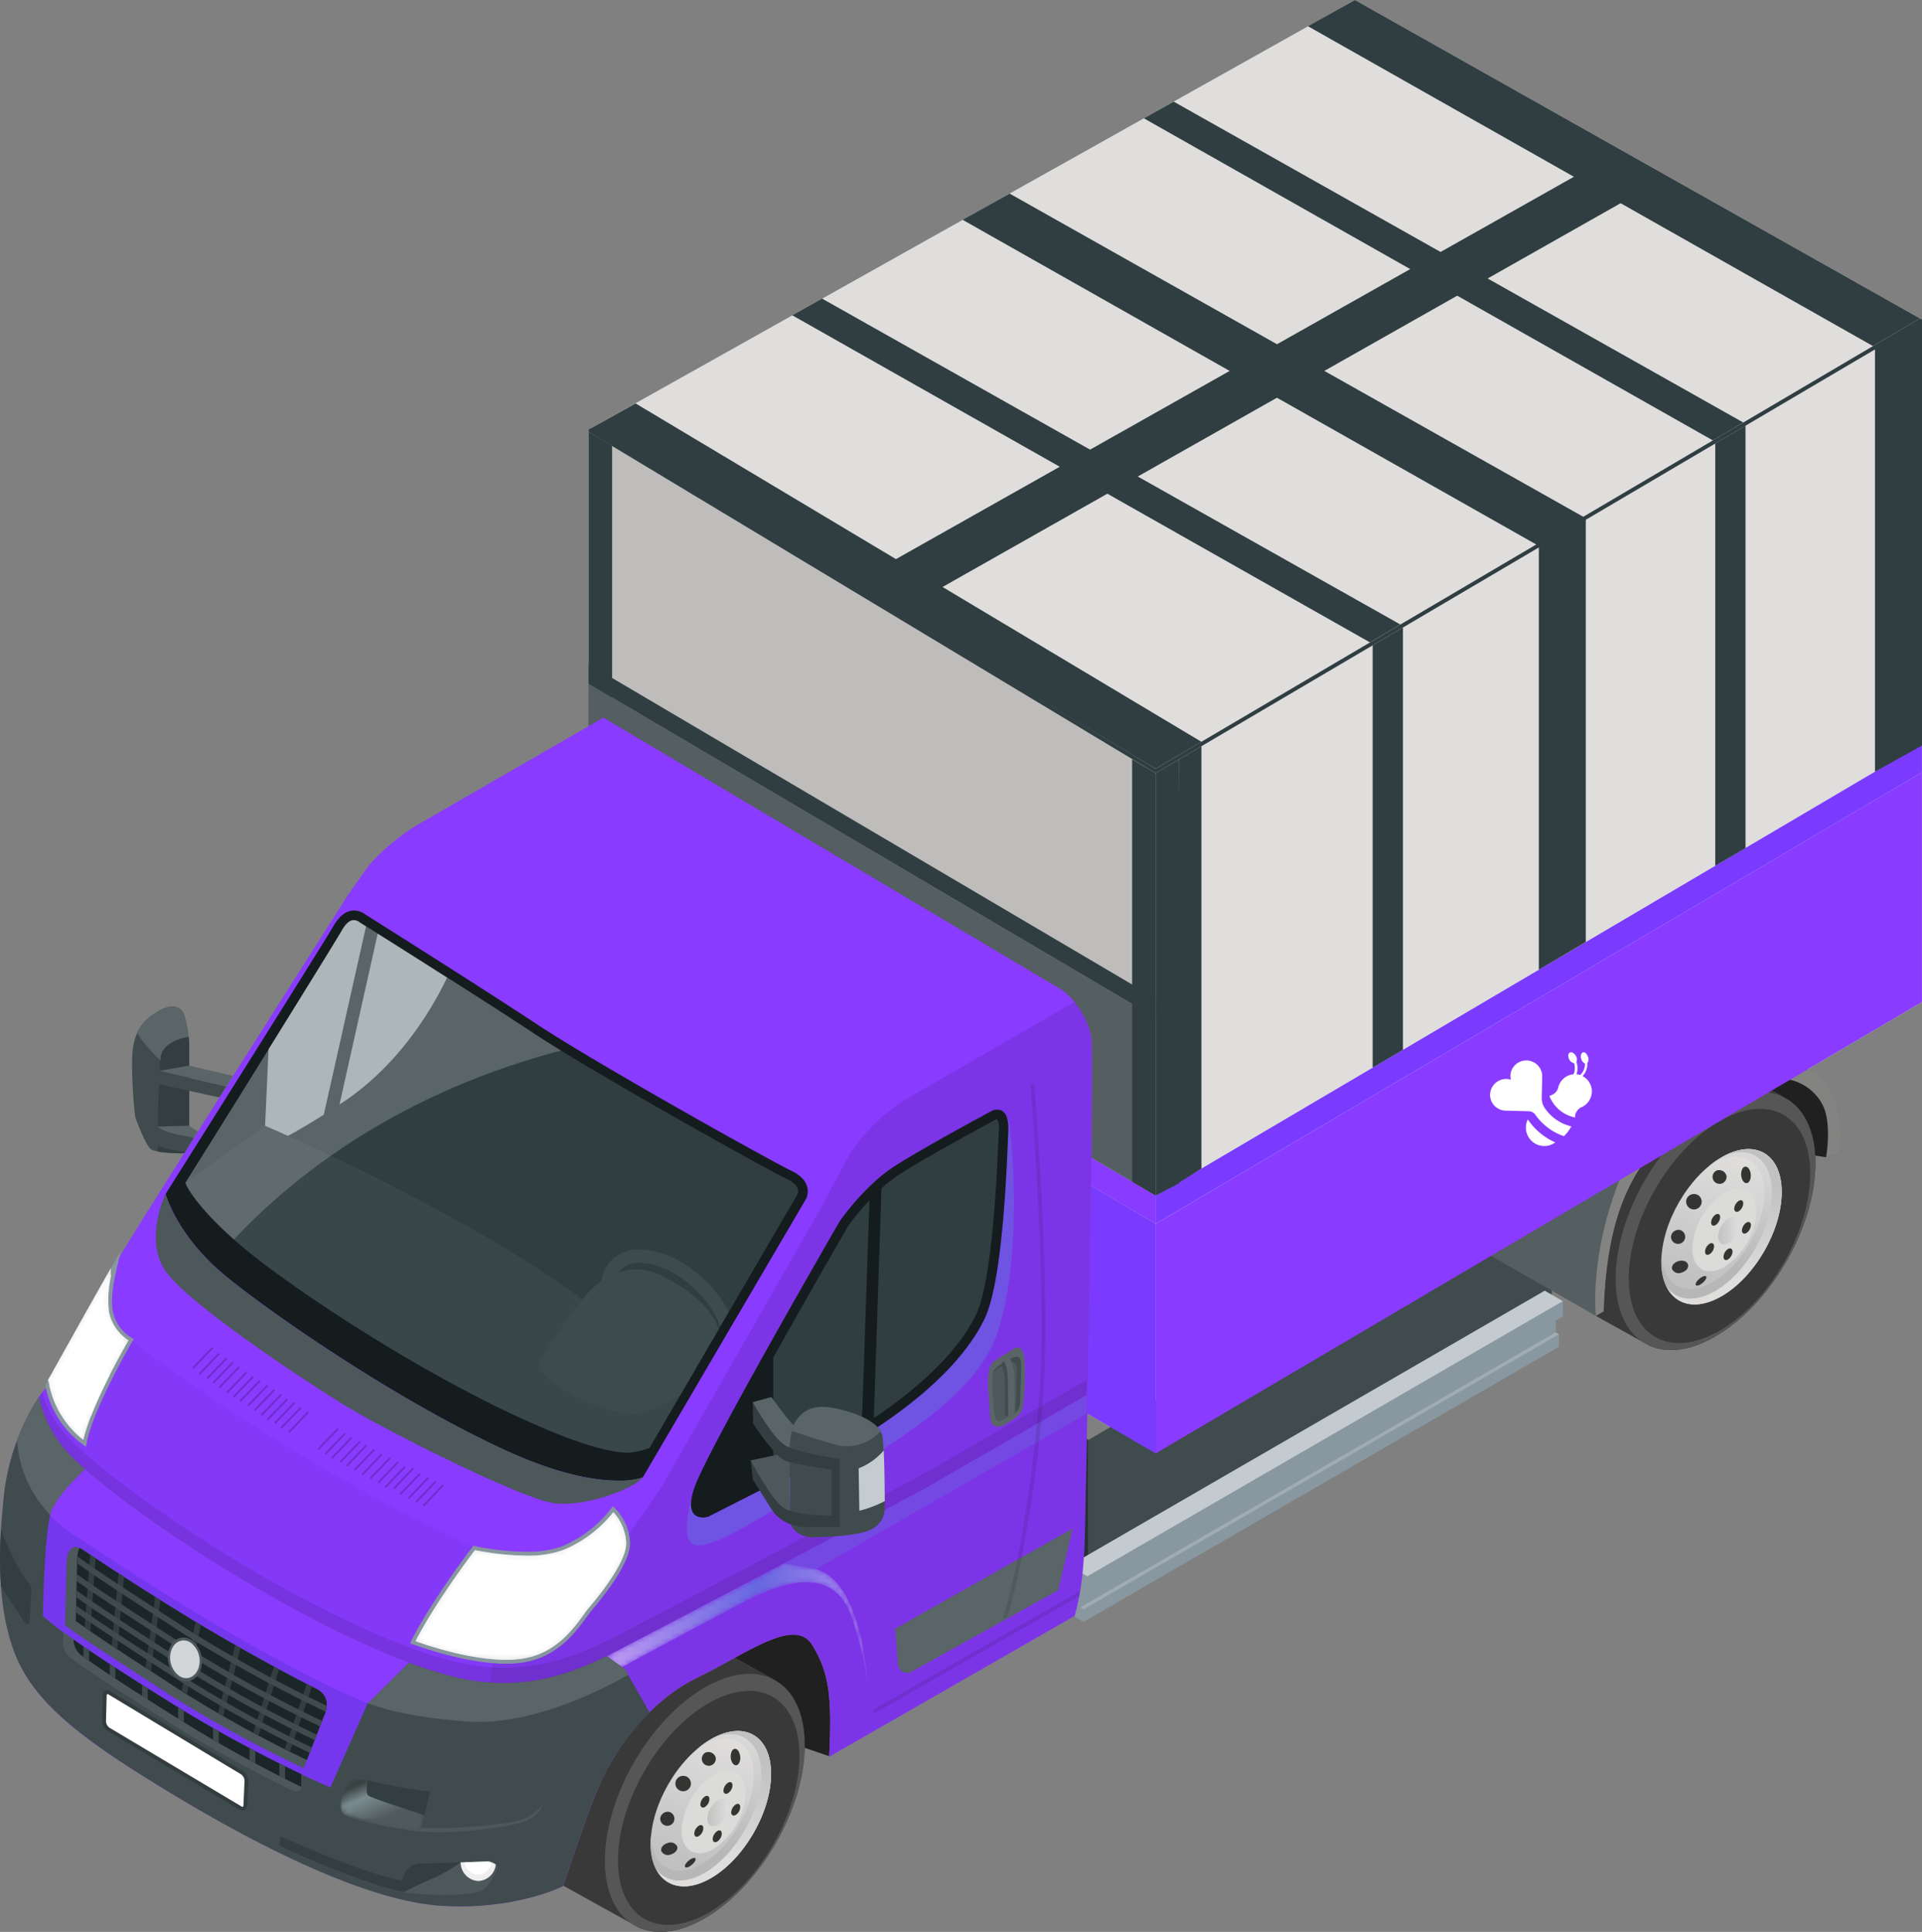 <svg viewBox="0 0 374.09 376.02" xmlns="http://www.w3.org/2000/svg" xmlns:xlink="http://www.w3.org/1999/xlink"><rect x="0" y="0" width="374.09" height="376.02" fill="#808080" stroke="none"/><linearGradient id="a" gradientUnits="userSpaceOnUse" x1="182" x2="238.33" y1="377.6" y2="377.6"><stop offset="0"/><stop offset=".52" stop-color="#fff"/><stop offset="1"/></linearGradient><linearGradient id="b" x1="232.92" x2="232.96" xlink:href="#a" y1="390.19" y2="390.19"/><linearGradient id="c" gradientUnits="userSpaceOnUse" x1="135.74" x2="138.85" y1="407.51" y2="414.77"><stop offset="0" stop-color="#fff"/><stop offset=".36" stop-color="#fff"/><stop offset="1"/></linearGradient><linearGradient id="d" gradientUnits="userSpaceOnUse" x1="81.75" x2="80.38" y1="317.05" y2="335.42"><stop offset="0" stop-color="#fff"/><stop offset="1"/></linearGradient><linearGradient id="e" x1="161.06" x2="171.6" xlink:href="#d" y1="361.04" y2="383.61"/><linearGradient id="f" gradientUnits="userSpaceOnUse" x1="396.11" x2="402.64" y1="310.43" y2="286.53"><stop offset="0" stop-color="#c2c1c1"/><stop offset="1" stop-color="#dfdedd"/></linearGradient><linearGradient id="g" gradientUnits="userSpaceOnUse" x1="397.08" x2="404.48" y1="307" y2="282.15"><stop offset="0" stop-color="#b8b7b7"/><stop offset="1" stop-color="#dfdedd"/></linearGradient><linearGradient id="h" x1="403.12" x2="398.11" xlink:href="#f" y1="289.6" y2="309.13"/><linearGradient id="i" x1="398.33" x2="402.49" xlink:href="#f" y1="300.6" y2="300.6"/><linearGradient id="j" x1="199.38" x2="205.91" xlink:href="#f" y1="423.69" y2="399.79"/><linearGradient id="k" x1="200.35" x2="207.75" xlink:href="#g" y1="420.26" y2="395.41"/><linearGradient id="l" x1="206.38" x2="201.38" xlink:href="#f" y1="402.87" y2="422.39"/><linearGradient id="m" x1="201.6" x2="205.76" xlink:href="#f" y1="413.86" y2="413.86"/><filter id="n" color-interpolation-filters="sRGB" filterUnits="userSpaceOnUse" height="24.53" width="50.92" x="182" y="365.34"><feFlood flood-color="#fff" result="bg"/><feBlend in="SourceGraphic" in2="bg"/></filter><mask id="o" height="24.53" maskUnits="userSpaceOnUse" width="50.92" x="118.08" y="304.25"><g filter="url(#n)"><path d="m222.75 366.52-6.15-1.18-34.6 18.11 2.2 2.54s17-9.2 24.85-13.27 17.15-6.71 20.59 3a69 69 0 0 1 3.28 14.14c-.21-3.56-1.7-21.08-10.17-23.34z" fill="url(#a)" transform="translate(-63.92 -61.09)"/></g></mask><linearGradient id="p" gradientUnits="userSpaceOnUse" x1="182" x2="238.33" y1="377.6" y2="377.6"><stop offset="0" stop-color="#fff"/><stop offset=".52" stop-color="#5099da"/><stop offset="1" stop-color="#fff"/></linearGradient><filter id="q" color-interpolation-filters="sRGB" filterUnits="userSpaceOnUse" height=".64" width=".03" x="232.92" y="389.87"><feFlood flood-color="#fff" result="bg"/><feBlend in="SourceGraphic" in2="bg"/></filter><mask id="r" height=".64" maskUnits="userSpaceOnUse" width=".03" x="169" y="328.78"><g filter="url(#q)"><path d="m233 390.17v-.3.64z" fill="url(#b)" transform="translate(-63.92 -61.09)"/></g></mask><linearGradient id="s" gradientUnits="userSpaceOnUse" x1="232.92" x2="232.96" y1="390.19" y2="390.19"><stop offset="0" stop-color="#fff"/><stop offset=".52" stop-color="#fff"/><stop offset="1" stop-color="#fff"/></linearGradient><filter id="t" color-interpolation-filters="sRGB" filterUnits="userSpaceOnUse" height="10.16" width="16.41" x="130.21" y="407.37"><feFlood flood-color="#fff" result="bg"/><feBlend in="SourceGraphic" in2="bg"/></filter><mask id="u" height="10.16" maskUnits="userSpaceOnUse" width="16.41" x="66.28" y="346.28"><g filter="url(#t)"><path d="m135.6 407.6c-3.47-.72-3.95.34-4.58 1.88s-1.44 3.81 0 4.82 10.48 2.82 14.55 3.23l1.09-3.19z" fill="url(#c)" transform="translate(-63.92 -61.09)"/></g></mask><linearGradient id="v" gradientUnits="userSpaceOnUse" x1="135.74" x2="138.85" y1="407.51" y2="414.77"><stop offset="0" stop-color="#394142"/><stop offset=".36" stop-color="#7a8b8f"/><stop offset="1" stop-color="#515b5e"/></linearGradient><filter id="w" color-interpolation-filters="sRGB" filterUnits="userSpaceOnUse" height="33.47" width="15.69" x="73.25" y="307.93"><feFlood flood-color="#fff" result="bg"/><feBlend in="SourceGraphic" in2="bg"/></filter><mask id="x" height="33.47" maskUnits="userSpaceOnUse" width="15.69" x="9.33" y="246.84"><g filter="url(#w)"><path d="m85.12 316.29a20.31 20.31 0 0 1 .46-7c-.12.22-.11-.54-.07-1.39-3.9 6.84-10.17 18.09-12.26 21.83a2.49 2.49 0 0 1 .28 1.05 18.3 18.3 0 0 0 6.62 10.58c1.41-6.49 7.59-17.33 8.79-19.39a8.57 8.57 0 0 1 -3.82-5.68z" fill="url(#d)" transform="translate(-63.92 -61.09)"/></g></mask><linearGradient id="y" gradientUnits="userSpaceOnUse" x1="81.75" x2="80.38" y1="317.05" y2="335.42"><stop offset="0" stop-color="#fff"/><stop offset="1" stop-color="#fff"/></linearGradient><filter id="z" color-interpolation-filters="sRGB" filterUnits="userSpaceOnUse" height="28.75" width="41.03" x="144.79" y="355.4"><feFlood flood-color="#fff" result="bg"/><feBlend in="SourceGraphic" in2="bg"/></filter><mask id="A" height="28.75" maskUnits="userSpaceOnUse" width="41.03" x="80.86" y="294.31"><g filter="url(#z)"><path d="m183.3 355.4a24.37 24.37 0 0 1 -9.62 7.32 20 20 0 0 1 -7.39 1.15 52.89 52.89 0 0 1 -9.93-1.08c-1.07 1.4-7.78 10.35-11.57 17.73 1.91.69 10.42 3.63 17.61 3.63a20.61 20.61 0 0 0 3.36-.25c6.35-1 9.85-5.89 11.73-8.49.36-.5.66-.92.92-1.22 4.79-5.66 7.42-10.18 7.4-12.71a9.53 9.53 0 0 0 -2.51-6.08z" fill="url(#e)" transform="translate(-63.92 -61.09)"/></g></mask><linearGradient id="B" x1="161.06" x2="171.6" xlink:href="#y" y1="361.04" y2="383.61"/><path d="m374.09 62.18v132.85l-149.16 87.87-110.37-64.32v-134.97l149.16-83.61z" fill="#dfdedd"/><path d="m224.93 150.06-110.37-66.45v134.97l110.37 64.32z" opacity=".15"/><path d="m224.93 150.49-110.37-66.44v-.44l.38-.21 109.99 66.22 148.77-87.65.39.21v.44z" fill="#303e42"/><path d="m119.14 86.75-4.58-2.7v82.2l4.58 2.7z" fill="#303e42"/><path d="m302.04 227.71-90.2 52.55v25.44l90.2-52.54z" fill="#404b4d"/><path d="m153.78 244.78 58.06 35.48v25.44l-58.06-35.46z" fill="#273234"/><path d="m419 271.49c-2.65-3.14-16.21-7.46-16.21-7.46l-21.89 5.34-29.12 34.81 22.71 13 1.51-.87c.8-25.81 10-33.76 22.45-41.63a26.13 26.13 0 0 1 7-3.2l6.1 3.4c3.13 1.79 5.2 5.4 5.64 10.5l2.28.76 2.33-.25c.94-5.28-.13-11.26-2.8-14.4z" fill="#555e61" transform="translate(-63.92 -61.09)"/><path d="m411.55 274.89-6.1-3.4a26.13 26.13 0 0 0 -7 3.2c-12.45 7.87-21.62 15.82-22.45 41.63l-.07.05-1.44.82 10.57 5.86c3.41 1.46 7.87 1 12.74-1.86 10.75-6.2 19.46-21.28 19.46-33.69.03-6.22-2.17-10.58-5.71-12.61z" fill="#3a3939" transform="translate(-63.92 -61.09)"/><path d="m417.29 287.5c0 12.41-8.71 27.49-19.46 33.69s-19.45 1.18-19.45-11.23 8.71-27.48 19.45-33.69 19.46-1.17 19.46 11.23z" fill="#575656" transform="translate(-63.92 -61.09)"/><path d="m416.25 289.51c0 11.27-7.91 25-17.66 30.59s-17.66 1.06-17.66-10.2 7.91-24.95 17.66-30.58 17.66-1.07 17.66 10.19z" fill="#3a3939" transform="translate(-63.92 -61.09)"/><path d="m410.71 293.1c0 7.47-5.24 16.55-11.71 20.28s-11.71.71-11.71-6.76 5.24-16.55 11.71-20.28 11.71-.71 11.71 6.76z" fill="url(#f)" transform="translate(-63.92 -61.09)"/><path d="m399 286.34a17.66 17.66 0 0 0 -2.53 1.79c.28-.2.57-.38.87-.56 5.5-3.17 10-.59 10 5.76s-4.46 14.07-10 17.25-9.9.63-10-5.62c-.05.56-.09 1.11-.09 1.66 0 7.47 5.24 10.5 11.71 6.76s11.71-12.81 11.71-20.28-5.2-10.49-11.67-6.76z" fill="url(#g)" transform="translate(-63.92 -61.09)"/><path d="m399.81 285.92c5.15-1.88 9 1.06 9 7.31 0 7-5 15.6-11 19.12-4 2.31-7.49 1.87-9.43-.68 1.86 3.55 5.91 4.43 10.62 1.71 6.47-3.73 11.71-12.81 11.71-20.28 0-7.1-4.81-10.21-10.9-7.18z" fill="url(#h)" transform="translate(-63.92 -61.09)"/><path d="m405.78 296.87a13.79 13.79 0 0 1 -6.24 10.81c-3.44 2-6.23.37-6.23-3.61a13.8 13.8 0 0 1 6.23-10.8c3.46-1.99 6.24-.37 6.24 3.6z" fill="#dbdbda" transform="translate(-63.92 -61.09)"/><path d="m402.49 299.39a4.58 4.58 0 0 1 -2.08 3.61c-1.15.67-2.08.13-2.08-1.2a4.61 4.61 0 0 1 2.08-3.61c1.15-.66 2.08-.12 2.08 1.2z" fill="url(#i)" transform="translate(-63.92 -61.09)"/><path d="m398.72 298a2 2 0 0 1 -.88 1.53c-.48.28-.88.05-.88-.51a2 2 0 0 1 .88-1.53c.49-.28.88-.05.88.51zm4.5-2.68a2 2 0 0 1 -.88 1.53c-.48.28-.88 0-.88-.51a2 2 0 0 1 .88-1.52c.49-.29.88-.06.88.5zm1.5 4.23a2 2 0 0 1 -.88 1.53c-.48.28-.88.05-.88-.51a2 2 0 0 1 .88-1.52c.49-.28.88-.05.88.5zm-3.59 5.15a1.93 1.93 0 0 1 -.88 1.52c-.48.28-.87.06-.87-.51a1.94 1.94 0 0 1 .87-1.52c.49-.28.88-.05.88.51zm-3.59-1.02a1.93 1.93 0 0 1 -.88 1.52c-.48.28-.88.06-.88-.5a2 2 0 0 1 .88-1.53c.49-.28.88-.05.88.51zm2.39-13.85a1.36 1.36 0 1 1 -1.88-.92 1.5 1.5 0 0 1 1.88.92zm4.75-.14c.07.89-.29 1.64-.8 1.68s-1-.64-1.06-1.53.29-1.64.8-1.68.99.65 1.06 1.53zm-10.18 4.06a1.51 1.51 0 1 1 -2.16.42 1.57 1.57 0 0 1 2.16-.42zm-3.62 6.73a1.38 1.38 0 1 1 -1.72 1.22 1.49 1.49 0 0 1 1.72-1.22zm-.29 6.08c.86-.26 1.7 0 1.87.66s-.37 1.3-1.23 1.55a1.43 1.43 0 0 1 -1.86-.66c-.18-.61.37-1.31 1.22-1.55zm4.08 3.44c.54-.47 1.14-.67 1.32-.46s-.12.76-.66 1.23-1.14.67-1.32.46.11-.78.66-1.23z" fill="#343433" transform="translate(-63.92 -61.09)"/><path d="m398.48 274.69a26.13 26.13 0 0 1 7-3.2l6.1 3.4c3.13 1.79 5.2 5.4 5.64 10.5l2.28.76 2.33-.25c.94-5.29-.13-11.27-2.77-14.41-1.86-2.21-9.1-5-13.25-6.45-7.34 1.63-18.11 6.17-25.4 22.63-7.44 16.8-5.86 29.52-5.86 29.52l1.51-.87c.77-25.81 9.94-33.76 22.42-41.63z" fill="#838382" transform="translate(-63.92 -61.09)"/><path d="m419.17 277.38c-1.06-3.56-5.65-8.1-13.72-5.89l6.1 3.4c3.25 1.86 5.36 5.69 5.68 11.12l2.13.32v-.07c.37-2.36.64-6.05-.19-8.88z" fill="#212020" transform="translate(-63.92 -61.09)"/><path d="m304.18 256.25v-3l-3.52-2.03-92.55 53.54v9.24l2.77 1.68 92.55-53.55v-2.43l-.62-.39v-2.27z" fill="#8897a0"/><path d="m211.64 309.79-1.38-.66v3.73l92.55-53.55v-2.27z" fill="#8897a0" opacity=".2"/><path d="m300.66 251.22-92.55 53.54 3.53 2.04 92.54-53.55z" fill="#fff" opacity=".5"/><path d="m303.43 259.7-92.55 53.55-.62-.39 92.55-53.55z" fill="#fff" opacity=".2"/><path d="m374.08 150.32v44.71l-149.15 87.86v-44.69z" fill="#893bff"/><path d="m374.08 144.81v5.51l-149.15 87.87v-5.49z" fill="#7a3bff"/><path d="m114.56 167.63v5.5l110.37 65.06v-5.49z" fill="#893bff"/><path d="m114.56 173.13v45.45l110.37 64.31v-44.69z" fill="#7a3bff"/><path d="m224.93 150.49 4.58-2.7v82.5l-4.58 2.41zm83.72-49.63v82.49l-9.14 5.4v-82.49zm-35.59 21.28v82.2l-5.89 3.47v-82.2zm66.68-39.29v82.22l-5.89 3.45v-82.2zm34.35-20.67v82.93l-9.15 5.09v-82.62z" fill="#303e42"/><path d="m369.51 64.88 4.58-2.7v82.63l-4.58 2.71z" fill="#303e42"/><path d="m114.56 133.04v34.6l110.37 65.06v-34.59z" fill="#555e61"/><path d="m114.56 129.26v3.8l110.37 65.05v-3.79z" fill="#303e42"/><path d="m214.82 388.16-7.92-4.42c-2.31 1.26-4.72 2.6-7.13 3.78-9.41 4.57-15.23 13.17-18.1 18.63-2.19 4.18-6.31 16.38-8.13 21.93l.19.13 14.63 8.1c3.41 1.46 7.87 1 12.74-1.86 10.74-6.2 19.45-21.28 19.45-33.69 0-6.22-2.19-10.58-5.73-12.6z" fill="#3a3939" transform="translate(-63.92 -61.09)"/><path d="m220.55 400.76c0 12.41-8.71 27.49-19.45 33.69s-19.45 1.18-19.45-11.22 8.71-27.49 19.45-33.7 19.45-1.17 19.45 11.23z" fill="#575656" transform="translate(-63.92 -61.09)"/><path d="m219.52 402.78c0 11.26-7.9 25-17.66 30.58s-17.66 1.07-17.66-10.19 7.91-25 17.66-30.59 17.66-1.06 17.66 10.2z" fill="#3a3939" transform="translate(-63.92 -61.09)"/><path d="m214 406.36c0 7.47-5.24 16.55-11.71 20.29s-11.71.7-11.71-6.77 5.24-16.54 11.71-20.27 11.71-.71 11.71 6.75z" fill="url(#j)" transform="translate(-63.92 -61.09)"/><path d="m202.27 399.61a18.41 18.41 0 0 0 -2.53 1.78c.28-.19.57-.38.87-.55 5.5-3.18 10-.6 10 5.75s-4.46 14.08-10 17.25-9.9.64-10-5.62c-.05.56-.09 1.12-.09 1.66 0 7.47 5.24 10.5 11.71 6.77s11.77-12.82 11.77-20.29-5.26-10.49-11.73-6.75z" fill="url(#k)" transform="translate(-63.92 -61.09)"/><path d="m203.09 399.18c5.14-1.87 9 1.07 9 7.32 0 7-5 15.6-11 19.12-4 2.3-7.49 1.86-9.43-.69 1.86 3.55 5.91 4.43 10.62 1.72 6.47-3.74 11.71-12.82 11.71-20.29.01-7.15-4.82-10.21-10.9-7.18z" fill="url(#l)" transform="translate(-63.92 -61.09)"/><path d="m209.05 410.13a13.79 13.79 0 0 1 -6.24 10.81c-3.44 2-6.23.37-6.23-3.6a13.77 13.77 0 0 1 6.23-10.8c3.45-2 6.24-.39 6.24 3.59z" fill="#dbdbda" transform="translate(-63.92 -61.09)"/><path d="m205.76 412.66a4.61 4.61 0 0 1 -2.08 3.61c-1.15.66-2.08.12-2.08-1.21a4.63 4.63 0 0 1 2.08-3.61c1.15-.66 2.08-.12 2.08 1.21z" fill="url(#m)" transform="translate(-63.92 -61.09)"/><path d="m202 411.27a1.94 1.94 0 0 1 -.88 1.52c-.49.28-.88 0-.88-.51a2 2 0 0 1 .88-1.53c.48-.28.88-.05.88.52zm4.49-2.68a1.93 1.93 0 0 1 -.88 1.52c-.48.28-.88.05-.88-.51a2 2 0 0 1 .88-1.52c.49-.29.88-.08.88.51zm1.51 4.23a1.93 1.93 0 0 1 -.88 1.52c-.48.28-.88.06-.88-.51a2 2 0 0 1 .88-1.52c.48-.31.88-.05.88.51zm-3.6 5.18a1.91 1.91 0 0 1 -.88 1.52c-.48.29-.88.06-.88-.51a2 2 0 0 1 .88-1.52c.48-.32.88-.09.88.51zm-3.59-1.06a1.93 1.93 0 0 1 -.88 1.52c-.48.29-.88.06-.88-.5a2 2 0 0 1 .88-1.52c.49-.29.88-.06.88.5zm2.39-13.84a1.36 1.36 0 1 1 -1.88-.93 1.49 1.49 0 0 1 1.88.93zm4.8-.1c.07.88-.29 1.63-.8 1.67s-1-.64-1.05-1.52.28-1.64.79-1.68.94.6 1.06 1.53zm-10.23 4a1.51 1.51 0 1 1 -2.16.42 1.57 1.57 0 0 1 2.16-.42zm-3.62 6.74a1.38 1.38 0 1 1 -1.72 1.23 1.5 1.5 0 0 1 1.72-1.23zm-.29 6.08a1.44 1.44 0 0 1 1.87.66c.18.61-.37 1.3-1.23 1.55a1.43 1.43 0 0 1 -1.86-.66c-.18-.61.36-1.31 1.22-1.55zm4.08 3.43c.54-.46 1.14-.67 1.32-.45s-.12.76-.66 1.23-1.14.67-1.32.45.11-.76.66-1.23z" fill="#343433" transform="translate(-63.92 -61.09)"/><path d="m222 381.24c-2.54-4.13-8.39-1.17-15.1 2.5l7.92 4.42c3.54 2 5.73 6.38 5.73 12.6v.52l4.76 1.63c.58-11.83-.05-16.33-3.31-21.67z" fill="#212020" transform="translate(-63.92 -61.09)"/><path d="m144.82 221.84 32.18-18.56 4.36-2.51 89.26 53c3.52 2.56 5.8 7.43 5.82 10.42.15 28.19-.76 66.62-1.35 94.42-.1 5.13-.36 11.21-2 17l-47.72 27.38h-.06c.59-11.87 0-16.38-3.3-21.72-3.41-5.55-12.81 1.71-22.23 6.28s-15.23 13.17-18.1 18.63c-2.2 4.21-6.36 16.55-8.17 22l-.37.18s-9.5 4.63-23.64 3.62-34.5-11.19-51.56-21.43-27.08-17.49-31-27.37-3.2-22.28-2.17-31.59 5.74-17.87 8.09-20.32c0 0 11.56-20.78 15.14-26.89s43.69-69.15 43.69-69.15l3.93-5.59a41.12 41.12 0 0 1 9.2-7.8z" fill="#893bff" transform="translate(-63.92 -61.09)"/><path d="m160.4 381.25a65.56 65.56 0 0 0 7.74-2.45l.83-2.9a26.06 26.06 0 0 0 4.72.24 13.56 13.56 0 0 0 2.34-1.79c-.84-1.81-5.77-5.32-19.78-12a381.38 381.38 0 0 1 -66.41-40.15 26.15 26.15 0 0 1 -7.27-8.35c-4.51 8-9.73 17.39-9.73 17.39-2.35 2.45-7 11-8.09 20.32a111.13 111.13 0 0 0 -.75 15.52 394.61 394.61 0 0 0 46 32.68c27.92 16.89 41.26 12.78 47.21 7.77 1.25-13.88 3.19-26.28 3.19-26.28z" opacity=".03" transform="translate(-63.92 -61.09)"/><path d="m240.16 275.1 32.88-19a14.5 14.5 0 0 1 3.37 8.06c.15 28.19-.76 66.62-1.35 94.42-.1 5.13-.36 11.21-2 17l-47.72 27.38h-.06c.59-11.87 0-16.38-3.3-21.72-3.41-5.55-12.81 1.71-22.23 6.28s-15.23 13.17-18.1 18.63c-2.2 4.21-6.36 16.55-8.17 22l-.37.18a46.93 46.93 0 0 1 -16.75 3.69c-1-18.77 4-50.81 4-50.81s13.15-3.15 16.46-7.85 15.74-22.68 15.74-22.68l31.83-55.68s.78-1.69 5-9.39a35.74 35.74 0 0 1 10.77-10.51z" opacity=".1" transform="translate(-63.92 -61.09)"/><g mask="url(#o)"><path d="m222.75 366.52-6.15-1.18-34.6 18.11 2.2 2.54s17-9.2 24.85-13.27 17.15-6.71 20.59 3a69 69 0 0 1 3.28 14.14c-.21-3.56-1.7-21.08-10.17-23.34z" fill="url(#p)" opacity=".5" transform="translate(-63.92 -61.09)"/></g><g mask="url(#r)"><path d="m233 390.17v-.3.64z" fill="url(#s)" opacity=".5" transform="translate(-63.92 -61.09)"/></g><path d="m260.18 278.94s-.08 0-.18.07a8.27 8.27 0 0 1 .17 2.33c-.24 5.6-1 28.72-4.55 36.29-5.49 11.64-21.33 23.59-43.14 33.23l-10.72 5.44a4 4 0 0 1 -1 .14c-1.15 0-2.74-.54-2.23-3.68-.73 2.64-1.64 7-.11 8.58 2.25 2.26 10.59-3.2 18.22-7.54s35.46-17 41.11-32.48 2.89-41.65 2.43-42.38z" fill="#5099da" opacity=".3" transform="translate(-63.92 -61.09)"/><path d="m275.4 332.66-31.8 18.34-27 14.32 6.15 1.18 52.65-30.27z" fill="#5099da" opacity=".2" transform="translate(-63.92 -61.09)"/><path d="m275.4 329.7-31.8 18.3s-55.57 29.53-61 32.16-14.57 7-26.89 5-31.31-11.56-45.61-20.21-27.9-18.61-33.31-24.53a22.58 22.58 0 0 1 -4.68-8.27c-.2.25-.41.54-.62.85a23.61 23.61 0 0 0 5.3 10.49c5.41 5.92 19 15.81 33.28 24.46s33.29 18.24 45.61 20.21 21.44-2.35 26.89-5 61-32.16 61-32.16l31.8-18.36z" opacity=".1" transform="translate(-63.92 -61.09)"/><path d="m258 277.06a2.44 2.44 0 0 0 -.93.19s-12.87 6.89-18.92 10.75-10.79 10.79-10.79 10.79-26.13 45.12-28.36 52.07c-1.58 4.85.4 5.58 1.75 5.58a4 4 0 0 0 1-.14l10.72-5.44c21.81-9.64 37.65-21.59 43.14-33.23 3.58-7.57 4.31-30.69 4.55-36.29.17-3.64-1.16-4.28-2.16-4.28z" fill="#141c1e" transform="translate(-63.92 -61.09)"/><path d="m233.15 294.72a47.19 47.19 0 0 0 -4.2 5.08c-3.91 6.76-9.41 16.38-14.53 25.53v22.59a147.31 147.31 0 0 0 17.23-9.31zm24.85-15.78a.47.47 0 0 0 -.17 0c-1.3.7-13 7-18.66 10.61a28.25 28.25 0 0 0 -3.68 2.85l-1.49 44.7c9.84-6.6 16.79-13.59 19.95-20.27s4-27.48 4.32-34.29l.05-1.28a4.12 4.12 0 0 0 -.32-2.32z" fill="#303e42" transform="translate(-63.92 -61.09)"/><path d="m218 289c-4.4-2.13-37.71-20.73-49.48-28.49s-33.52-21.45-33.52-21.45a3.69 3.69 0 0 0 -2.17-.75c-1.14 0-2.58.6-3.93 2.9-2.86 4.86-32.74 52.26-32.74 52.26s2.15 8.21 11.84 16.11 33.86 24.42 54.36 33.82c10.55 4.83 17.65 5.88 21.86 5.88a13.63 13.63 0 0 0 4.81-.64l31.84-54.32s1.57-3.23-2.87-5.32z" fill="#141c1e" transform="translate(-63.92 -61.09)"/><path d="m217.22 290.65c-4.65-2.26-38-20.88-49.7-28.61s-33.32-21.25-33.52-21.38l-.14-.09-.07-.07a1.93 1.93 0 0 0 -1-.31c-1 0-1.78 1.07-2.31 2-2.67 4.53-26.48 42.81-30.48 49.09.77 2.1 4.68 7.24 12.09 13.28 10 8.16 33.32 23.45 53.21 32.54 10.33 4.73 17 6.72 20.89 6.72a14.77 14.77 0 0 0 4.14-.93l28.85-49.42c.2-.47.31-1.72-1.96-2.82z" fill="#303e42" transform="translate(-63.92 -61.09)"/><path d="m162.36 343.4c-20.5-9.37-44.7-25.92-54.39-33.82s-11.84-16.11-11.84-16.11-4.24 8.83 0 15 25.42 20.23 33.87 25.53 35.17 18.69 41.56 19.63 16.3-3.06 17.46-5c-.02.01-7.87 3.37-26.66-5.23z" fill="#4d585a" transform="translate(-63.92 -61.09)"/><path d="m135.16 241.4-1.18-.74-.14-.09-.07-.07a1.93 1.93 0 0 0 -1-.31c-1 0-1.78 1.07-2.31 2-1.31 2.23-7.65 12.47-14.27 23.12l-.83 18.32s-.45 2 11.58-5.58zm2.27 1.42-7.43 33.24.33-.21c11.48-7.5 17.94-18.89 20.61-24.47-5.31-3.38-10.33-6.56-13.51-8.56z" fill="#c5d0d3" opacity=".7" transform="translate(-63.92 -61.09)"/><path d="m112.09 304.56c10 8.16 33.32 23.45 53.21 32.54 10.33 4.73 17 6.72 20.89 6.72a14.77 14.77 0 0 0 4.14-.93l7.58-13c-7.92-6.62-24.53-19.83-41.7-29.39a448.63 448.63 0 0 0 -40.72-20.31l-15.49 11.09c.77 2.1 4.68 7.24 12.09 13.28z" fill="#39464a" transform="translate(-63.92 -61.09)"/><path d="m203.78 319.84c-1.44-4.46-6.12-8-11.06-10.46-5.95-3-10.71.15-13.24 2.24s-10.11 13.54-10.11 13.54c-3.19 4.69 13.9 12.11 19 11a26.77 26.77 0 0 0 8-3.67z" fill="#3d4b4f" transform="translate(-63.92 -61.09)"/><path d="m167.52 262c-11.62-7.66-33.32-21.25-33.54-21.38l-.14-.09-.07-.07a1.93 1.93 0 0 0 -1-.31c-1 0-1.78 1.07-2.31 2-2.65 4.57-26.46 42.85-30.46 49.13.67 1.84 3.74 6 9.46 11.05 11.24-12 31.56-28.32 63.66-36.76-2.12-1.32-4.07-2.52-5.6-3.57z" fill="#fff" opacity=".2" transform="translate(-63.92 -61.09)"/><path d="m188.47 304.3a7.26 7.26 0 0 0 -6.47 3.22c-1.63 2.6-1.46 6.34.47 10.26 3.05 6.22 9.53 11.22 15.43 12.15l1.44-2.48c-5.26-.28-11.67-5-14.52-10.82-1.49-3-1.71-5.93-.59-7.73a4.67 4.67 0 0 1 4.24-2c5.34 0 12.07 4.87 15 10.85a13.51 13.51 0 0 1 .62 1.52l1.65-2.82c-3.41-6.81-10.97-12.15-17.27-12.15z" fill="#3d4b4f" transform="translate(-63.92 -61.09)"/><path d="m182 383.45c-5.51 2.65-14.41 6.62-26.32 4.71-12.32-2-31.31-11.56-45.61-20.21s-27.87-18.54-33.28-24.46a23.56 23.56 0 0 1 -5.3-10.49 44.41 44.41 0 0 0 -6.74 18.59c-1 9.31-1.78 21.72 2.17 31.59s14 17.12 31 27.37 37.44 20.45 51.57 21.45 23.64-3.62 23.64-3.62l.37-.18c1.81-5.49 6-17.83 8.17-22a49.28 49.28 0 0 1 8.66-11.82l-4.1-7.22-.63-1.16z" fill="#404b4d" transform="translate(-63.92 -61.09)"/><path d="m185.6 386-3.6-2.54c-5.51 2.65-14.41 6.62-26.32 4.71-12.32-2-31.31-11.56-45.61-20.21s-27.87-18.55-33.28-24.47a23.56 23.56 0 0 1 -5.3-10.49 41.47 41.47 0 0 0 -4.23 8.41c.74 13.41 12.83 19.59 12.83 19.59s10.46 7.07 21.57 13.8c9.62 5.83 19.73 11.25 24 13.34 9.14 4.5 13.64 6.76 28.91 8 13 1.06 27.6-6.76 31.66-9.1z" fill="#5a6567" transform="translate(-63.92 -61.09)"/><path d="m110.07 368c-11.71-7.09-22.94-15-29.59-20.9-1.83 1.7-5.75 5.61-6.7 8.61-1.25 3.95-1.51 19.93-1.51 19.93 4.57 3.92 11.18 8.35 24.26 16.54a232.94 232.94 0 0 0 31.7 16.82l7.23-16.33 8-7.94c-10.81-4.07-23.27-10.67-33.39-16.73z" fill="#7537ed" transform="translate(-63.92 -61.09)"/><path d="m125.44 389.76c-4.24-2.08-14.35-7.51-24-13.34-11.11-6.73-21.57-13.8-21.57-13.8-3-1.81-3 2.8-3 2.8l-.29 12c4.46 3.29 10.77 7.28 20.79 13.81a247 247 0 0 0 25.66 14l3.9-10s2.07-3.74-1.49-5.47z" fill="#4d585a" transform="translate(-63.92 -61.09)"/><path d="m123.65 403.65 3.29-8.46s2-3.7-1.5-5.43c-4.24-2.08-14.35-7.51-24-13.34-11.11-6.73-21.57-13.8-21.57-13.8a3.15 3.15 0 0 0 -.49-.24 6.16 6.16 0 0 0 -.43 2.19l-.28 12c4.46 3.29 10.76 7.28 20.79 13.8a240 240 0 0 0 24.19 13.28z" fill="#1b2628" transform="translate(-63.92 -61.09)"/><path d="m80.41 377.8c.34.25.7.5 1.07.75l1.06-14.17-1.08-.72zm5.25 3.58 1.07.7 1.34-14.08-1.07-.69zm6.58 4.29 1.05.68 1.84-13.84-1-.66zm7.04 4.56.21.14.81.52 2.7-13.55-1-.62zm20.06 11.29 1 .5 4.29-12.65-1-.52zm-6.12-3.17 1 .54 4-12.89-1-.55zm-6.87-3.8 1 .58 3.37-13.28-1-.58z" fill="#333e40" transform="translate(-63.92 -61.09)"/><path d="m238.15 378.1.54 6.72a1.8 1.8 0 0 0 2.48 1.73l28.72-15.95 2.79-12z" fill="#5a6567" transform="translate(-63.92 -61.09)"/><path d="m80.48 347.05c-1.83 1.7-5.75 5.61-6.7 8.61l-.09.3a26.71 26.71 0 0 0 6.4 5s10.46 7.07 21.57 13.8c9.62 5.83 19.73 11.25 24 13.34a98.68 98.68 0 0 0 9.87 4.46l7.95-7.91c-10.79-4-23.25-10.62-33.37-16.73-11.75-7.06-22.98-14.98-29.63-20.87z" fill="#893bff" transform="translate(-63.92 -61.09)"/><path d="m124.6 401.21a243.47 243.47 0 0 1 -24.67-13.61l-5.86-3.8c-6.91-4.47-11.64-7.54-15.3-10.18v1.36c3.6 2.56 8.2 5.53 14.72 9.77l5.86 3.8a246.85 246.85 0 0 0 24.88 13.72zm-45.79-29.21c3.62 2.59 8.26 5.59 14.91 9.9l5.85 3.8a251.12 251.12 0 0 0 25.6 14.07l.4-1.05a252.49 252.49 0 0 1 -25.38-14l-5.86-3.72c-7-4.56-11.8-7.65-15.49-10.33zm.07-3.15c3.63 2.6 8.28 5.61 14.94 9.93l5.86 3.8a255.93 255.93 0 0 0 26.52 14.52l.41-1.06a253.51 253.51 0 0 1 -26.31-14.41l-5.86-3.8c-7-4.56-11.83-7.66-15.52-10.34zm15.3 6.67 5.86 3.81a275.46 275.46 0 0 0 27.27 14.92 6.09 6.09 0 0 0 .2-1.15 271.75 271.75 0 0 1 -26.86-14.72l-5.86-3.8c-7.2-4.67-12.05-7.81-15.77-10.53v1.35c3.61 2.6 8.32 5.69 15.16 10.12z" fill="#404b4d" transform="translate(-63.92 -61.09)"/><g mask="url(#u)"><path d="m135.6 407.6c-3.47-.72-3.95.34-4.58 1.88s-1.44 3.81 0 4.82 10.48 2.82 14.55 3.23l1.09-3.19z" fill="url(#v)" transform="translate(-63.92 -61.09)"/></g><g transform="translate(-63.92 -61.09)"><path d="m146.3 416.89a97.26 97.26 0 0 0 17.41-1.18c4.5-.85 5.78-3.53 5.78-3.53s-.33 2.8-4.72 3.81-13 2.17-19.24 1.54c-4.07-.41-13.16-2.22-14.55-3.23a109 109 0 0 0 15.32 2.59zm-.54 6.89 13.12-.37s2.54.16 1.58 2-1.85 3.33-3.22 3.86-6.88.95-13.33.32-21.27-7-25.56-9.2l.11-1.91s15.92 7.35 23.7 8.63c0-.04.74-3.44 3.6-3.33z" fill="#4d585a"/><path d="m148.17 426.7a30 30 0 0 0 5.4-3.14l-7.81.22c-2.86-.11-3.6 3.29-3.6 3.29-7.78-1.28-23.7-8.63-23.7-8.63l-.11 1.91c4 2 17.18 7.73 24.16 9 1.35-.69 3.64-1.82 5.66-2.65z" fill="#333e40"/><path d="m160.41 424a2.7 2.7 0 0 0 -1.53-.58l-5.3.15a3.61 3.61 0 0 0 3.42 3.63 3.56 3.56 0 0 0 3.41-3.2z" fill="#f0eff0"/><path d="m147.61 409.77a90.12 90.12 0 0 1 -12-2.17h-.09c-.19.92-.44 2.63.13 3 .79.56 10.91 3.79 10.91 3.79z" fill="#333e40"/><path d="m111.22 405.8-25.79-15.54a1.12 1.12 0 0 0 -.61-.19.92.92 0 0 0 -.9 1l-.13 5a2.43 2.43 0 0 0 1.08 1.94l25.65 15.3a1.25 1.25 0 0 0 .62.18 1 1 0 0 0 .92-1l.21-4.77a2.35 2.35 0 0 0 -1.05-1.92z" opacity=".2"/><path d="m110.84 406.44-25.79-15.54a.46.46 0 0 0 -.23-.08c-.12 0-.14.2-.14.28l-.13 5a1.64 1.64 0 0 0 .7 1.28l25.66 15.3a.46.46 0 0 0 .23.08c.13 0 .16-.18.16-.29l.22-4.77a1.62 1.62 0 0 0 -.68-1.26z" fill="#fff"/><path d="m76.23 380.8v-2.06c4.39 3.27 10.54 7.28 20.3 13.39a253.85 253.85 0 0 0 26.06 14.29v2.14c-.1 1.93-2 .92-2 .92a256.91 256.91 0 0 1 -24-13.31c-8.7-5.45-14.54-9.24-18.82-12.31a3.76 3.76 0 0 1 -1.54-3.06z" fill="#4d585a"/><path d="m78.26 380.21a3.76 3.76 0 0 0 1.48 3.06c4.28 3.08 10.11 6.86 18.82 12.31a257.6 257.6 0 0 0 24 13.3 3.39 3.39 0 0 0 0-.35v-2.14a253.85 253.85 0 0 1 -26.06-14.29c-8.31-5.2-14.02-8.88-18.24-11.89z" fill="#1b2628"/><path d="m85.27 387.1 1.11.74v-2.15l-1.11-.69zm-5.13-3.52c.36.26.73.53 1.11.79v-2.08l-1.11-.77zm11.43 7.61 1.11.71v-2.19l-1.11-.71zm7.01 4.43 1.12.69v-2.23l-1.12-.68zm6.8 4.11 1.12.66v-2.33l-1.12-.63zm7.12 4.01 1.11.61v-2.41l-1.11-.59zm5.79 3.05 1.12.57v-2.47l-1.12-.56z" fill="#404b4d"/><path d="m159.51 423.53a3.44 3.44 0 0 0 -.63-.12l-4.48.13a2.56 2.56 0 0 0 5.11 0z" fill="#fff"/><path d="m103 386c-.69 2.09-2.62 2.91-4.32 1.85a5.14 5.14 0 0 1 -1.85-5.72c.69-2.09 2.62-2.91 4.32-1.85a5.14 5.14 0 0 1 1.85 5.72z" fill="#4d585a"/><path d="m102.57 385.71c-.59 1.81-2.26 2.52-3.73 1.6a4.43 4.43 0 0 1 -1.6-4.94c.59-1.8 2.27-2.52 3.74-1.6a4.45 4.45 0 0 1 1.59 4.94z" fill="#d2d5d7"/><path d="m69.72 376.16.32-5.81a2.7 2.7 0 0 0 -.92-1.63c-.74-.69-3.42-5.51-5-10a84.47 84.47 0 0 0 0 11.14l4.42 6.74s1.23 1.62 1.18-.44z" fill="#333e40"/><path d="m217.71 346.84s-.55-6.59 1-9 3.64-3.23 6.88-2.75 9.73 2.4 10.12 5.82.4 14.1.4 14.1a4.74 4.74 0 0 1 -3.17 4c-3.08 1.27-11.31 1.27-11.31 1.27s-4.06-.27-4-4 .08-9.44.08-9.44z" fill="#404b4d"/><path d="m225.62 335.06c-3.24-.48-5.3.31-6.88 2.75a5.87 5.87 0 0 0 -.7 1.79c3.21 1.09 7.69 2.55 9.48 2.89a8.85 8.85 0 0 0 7.8-2.84c-1.56-2.65-6.87-4.18-9.7-4.59z" fill="#5a6567"/><path d="m210.43 334s3.88 7.18 6.57 8.57 10.36 2.5 10.36 2.5v13.21h-6.36a7.9 7.9 0 0 1 -6.56-2.91c-1-1.52-4-6.34-4-6.34l-.41-3.72s4 7.59 6.5 9.25 9.26 1.51 9.26 1.51v-8.94s-6.33-.92-8.7-1.63-6.59-7.35-6.59-7.35z" fill="#333e40"/><path d="m218.4 338.47c-1.08-.85-4.34-5.47-4.34-5.47l-3.63 1s3.88 7.18 6.57 8.57c.19.1.41.19.65.29a13.9 13.9 0 0 1 .75-4.39z" fill="#5a6567"/><path d="m235.93 343.4a12.37 12.37 0 0 1 -4.89 3.48l.14 8.25a22.36 22.36 0 0 0 4.95-1.87c-.01-2.39-.06-6.76-.2-9.86z" fill="#c5ccd0"/><path d="m217.62 355.12c0-3.67.09-8.28.09-8.28s0-.45-.06-1.14l-.53-.14a5.44 5.44 0 0 1 -1.89-1.32l-5.23 1.1s4 7.59 6.5 9.25a5 5 0 0 0 1.09.54z" fill="#4d585a"/><path d="m100.75 284v-20s-.44-4.66-1.26-5.93-2.46-1.57-5 0-4.79 3.6-4.86 9.4a89.72 89.72 0 0 0 .63 11.09s1.89 5.29 3 6.17 6.49.83 6.49.83z" fill="#404b4d"/><path d="m99.74 285.56 1-1.6v-19.96s0-.44-.12-1.08c-2 .25-5.17 1.44-5.45 4-.35 3.08-.72 13.61-.53 18.33a33.46 33.46 0 0 0 5.1.31z" fill="#333e40"/><path d="m95.18 266.89c.28-2.53 3.47-3.72 5.45-4-.18-1.46-.57-4-1.14-4.85-.82-1.26-2.46-1.57-5 0a8.92 8.92 0 0 0 -3.9 4.13 28.89 28.89 0 0 0 4.56 5.31c-.02-.2 0-.4.03-.59z" fill="#5a6567"/><path d="m94.15 283.78c.7.69 3.78 1.25 5.73 1.55l1.82-2.86c-1.87-.17-5.58-.68-7.1-2.11l.23-8.26 11.79 2.59 1.35-2.14-13.37-3.14-4-4.84a40.33 40.33 0 0 0 0 13.21s2.52 4.96 3.55 6z" fill="#404b4d"/></g><path d="m36.83 207.41-5.79 1 13.01 3.05 1.29-2.05z" fill="#5a6567"/><path d="m100.75 280.2-6.15.16s1.1 1.43 7.1 2.11l.71-1.13zm158.7 58.24s-2.64 1.32-2.79-1.37-.44-5.43-.44-6.7 0-3.62 1.33-4.45 3.76-2.35 3.76-2.35 1.57-1.22 2 2a45.73 45.73 0 0 1 -.35 9.63c-.23 1.13-1.7 2.16-3.51 3.24z" fill="#5a6567" transform="translate(-63.92 -61.09)"/><path d="m261.34 336.21s-2.31 1.28-2.73 1.47-1.17-.21-1.3-2.59-.5-6.29 0-7.17 2.78-2.19 3.57-2.5 1.74-.72 1.77 1.45-.18 6.08-.18 7a2.76 2.76 0 0 1 -1.13 2.34z" fill="#4e595b" transform="translate(-63.92 -61.09)"/><path d="m262.65 326.87c0-2.17-1-1.77-1.77-1.45s-3.07 1.63-3.57 2.5a1.51 1.51 0 0 0 -.1.28 13.41 13.41 0 0 1 2.84-1.74c.79-.32 1.74-.71 1.77 1.45s-.19 6.08-.19 7a3.49 3.49 0 0 1 -.25 1.3 2.81 2.81 0 0 0 1.09-2.34c0-.87.21-4.87.18-7z" fill="#414c4e" transform="translate(-63.92 -61.09)"/><path d="m260.17 336.85s0-5.31-.11-7.66a6 6 0 0 0 -.75-3.19l-.48.57a11 11 0 0 1 .66 2.65v7.34z" fill="#414c4e" transform="translate(-63.92 -61.09)"/><path d="m260.17 336.85s0-5.31-.11-7.66a6 6 0 0 0 -.75-3.19l1.15-.65a17 17 0 0 1 .91 3.07v7.79z" fill="#5a6567" transform="translate(-63.92 -61.09)"/><g opacity=".2"><path d="m124.97 341.03h5.53v.37h-5.53z" transform="matrix(.692 -.722 .722 .692 -270.89 136.19)"/><path d="m59.85 274.71-3.83 4 .27.26 3.83-3.99zm-1.45-.86-3.83 3.99.27.26 3.83-3.99z"/><path d="m116.46 336.08h5.54v.38h-5.54z" transform="matrix(.692 -.722 .722 .692 -269.89 128.41)"/><path d="m55.74 272.23-3.84 3.99.28.26 3.83-3.99zm-1.17-.9-3.84 3.99.28.27 3.83-4zm-1.32-.95-3.83 3.99.27.26 3.84-3.99z"/><path d="m111.28 332.56h5.54v.38h-5.54z" transform="matrix(.692 -.722 .722 .692 -269 123.71)"/><path d="m50.43 268.61-3.83 4 .27.26 3.83-3.99zm-1.28-.82-3.83 3.99.27.27 3.83-4z"/><path d="m107.27 329.87h5.53v.38h-5.53z" transform="matrix(.693 -.721 .721 .693 -268.15 119.68)"/><path d="m46.4 265.93-3.83 3.99.27.27 3.84-4z"/><path d="m104.48 328.15h5.53v.38h-5.53z" transform="matrix(.692 -.722 .722 .692 -267.88 117.38)"/><path d="m103.43 327.08h5.53v.37h-5.53z" transform="matrix(.693 -.721 .721 .693 -267.34 116.1)"/><path d="m101.95 326.16h5.53v.38h-5.53z" transform="matrix(.693 -.721 .721 .693 -267.15 114.79)"/><path d="m100.65 325.09h5.53v.38h-5.53z" transform="matrix(.693 -.721 .721 .693 -266.73 113.44)"/><path d="m66.99 278.92-3.83 3.99.27.25 3.83-3.99zm1.3.76-3.83 3.99.27.26 3.84-3.99zm1.61.8-3.83 3.99.27.26 3.83-3.99zm1.27.71-3.83 4 .27.25 3.84-3.99zm1.55.81-3.84 3.99.27.26 3.83-4zm1.48.91-3.83 3.99.27.26 3.83-4z"/><path d="m135.11 346.7h5.54v.38h-5.54z" transform="matrix(.692 -.722 .722 .692 -271.86 145.25)"/><path d="m136.67 347.5h5.54v.38h-5.54z" transform="matrix(.692 -.722 .722 .692 -271.96 146.63)"/><path d="m138.12 348.21h5.53v.38h-5.53z" transform="matrix(.693 -.721 .721 .693 -271.92 147.609)"/><path d="m139.6 348.86h5.53v.38h-5.53z" transform="matrix(.692 -.722 .722 .692 -271.98 148.99)"/><path d="m81.6 286.71-3.84 4 .27.26 3.83-3.99zm1.61.79-3.83 4 .27.25 3.83-3.99zm1.48.71-3.83 4 .28.26 3.83-4zm1.42.73-3.83 3.99.28.26 3.83-3.99z"/></g><path d="m259.86 376.14-.71-.25c2.42-6.9 7.1-32 7.46-52.26.37-20.8-2.08-51.13-2.11-51.43l.75-.07c0 .31 2.48 30.67 2.11 51.51-.36 21.23-5.16 45.82-7.5 52.5z" opacity=".1" transform="translate(-63.92 -61.09)"/><path d="m274.13 370.77-40.35 23.14.37.66 39.85-22.83c0-.32.08-.65.13-.97z" opacity=".1" transform="translate(-63.92 -61.09)"/><path d="m89.62 321.53a7.88 7.88 0 0 1 -3.76-5.37c-.47-2.76.41-6.58 1-9.11l.58-2.49-1.27 2.22c-4.11 7.2-11.84 21.07-13.35 23.78l-.07.11v.14a18.59 18.59 0 0 0 7.43 11.54l.48.32.1-.56c1.2-6.79 8.92-19.93 9-20.06l.2-.34z" fill="#87969f" transform="translate(-63.92 -61.09)"/><path d="m85.12 316.29a20.31 20.31 0 0 1 .46-7c-.12.22-.11-.54-.07-1.39-3.9 6.84-10.17 18.09-12.26 21.83a2.49 2.49 0 0 1 .28 1.05 18.3 18.3 0 0 0 6.62 10.58c1.41-6.49 7.59-17.33 8.79-19.39a8.57 8.57 0 0 1 -3.82-5.68z" fill="#e3e3e4" transform="translate(-63.92 -61.09)"/><path d="m183.52 354.54-.31-.29-.25.35a23.91 23.91 0 0 1 -9.57 7.43 19.55 19.55 0 0 1 -7.1 1.08 52.56 52.56 0 0 1 -10-1.1l-.24-.06-.14.19c-.08.1-7.89 10.3-12 18.41l-.18.38.39.15c.1 0 10 3.82 18.27 3.83a22.05 22.05 0 0 0 3.48-.27c6.66-1.08 10.28-6.1 12.22-8.79.35-.48.65-.89.88-1.18 3.48-4.1 7.61-9.72 7.58-13.19a10.25 10.25 0 0 0 -3.03-6.94z" fill="#87969f" transform="translate(-63.92 -61.09)"/><path d="m183.3 355.4a24.37 24.37 0 0 1 -9.62 7.32 20 20 0 0 1 -7.39 1.15 52.89 52.89 0 0 1 -9.93-1.08c-1.07 1.4-7.78 10.35-11.57 17.73 1.91.69 10.42 3.63 17.61 3.63a20.61 20.61 0 0 0 3.36-.25c6.35-1 9.85-5.89 11.73-8.49.36-.5.66-.92.92-1.22 4.79-5.66 7.42-10.18 7.4-12.71a9.53 9.53 0 0 0 -2.51-6.08z" fill="#e3e3e4" transform="translate(-63.92 -61.09)"/><path d="m182.72 365.35c0 1.46-1 2-2.27 1.32a5 5 0 0 1 -2.27-3.94c0-1.45 1-2 2.27-1.31a5 5 0 0 1 2.27 3.93z" fill="#f09041" transform="translate(-63.92 -61.09)"/><path d="m176.86 373.4c0 2.83-2 4-4.46 2.57a9.89 9.89 0 0 1 -4.46-7.72c0-2.85 2-4 4.46-2.58a9.86 9.86 0 0 1 4.46 7.73zm-10.43 4.37c0 3.84-2.7 5.4-6 3.48a13.32 13.32 0 0 1 -6-10.43c0-3.84 2.7-5.4 6-3.48a13.32 13.32 0 0 1 6 10.43zm-81.17-49.01a11.57 11.57 0 0 0 -2.84-4.7c-2.13-1.85-3.86-.35-3.86 3.36a16.13 16.13 0 0 0 3.09 9.26c1.02-2.68 2.35-5.44 3.61-7.92zm.98-8.76a8.31 8.31 0 0 0 -1.89-2.79c-1.69-1.47-3-.28-3 2.66a11.5 11.5 0 0 0 .33 2.69c1.25-.71 3.05-1.7 4.56-2.56z" fill="#fff" transform="translate(-63.92 -61.09)"/><g mask="url(#x)"><path d="m85.12 316.29a20.31 20.31 0 0 1 .46-7c-.12.22-.11-.54-.07-1.39-3.9 6.84-10.17 18.09-12.26 21.83a2.49 2.49 0 0 1 .28 1.05 18.3 18.3 0 0 0 6.62 10.58c1.41-6.49 7.59-17.33 8.79-19.39a8.57 8.57 0 0 1 -3.82-5.68z" fill="url(#y)" transform="translate(-63.92 -61.09)"/></g><g mask="url(#A)"><path d="m183.3 355.4a24.37 24.37 0 0 1 -9.62 7.32 20 20 0 0 1 -7.39 1.15 52.89 52.89 0 0 1 -9.93-1.08c-1.07 1.4-7.78 10.35-11.57 17.73 1.91.69 10.42 3.63 17.61 3.63a20.61 20.61 0 0 0 3.36-.25c6.35-1 9.85-5.89 11.73-8.49.36-.5.66-.92.92-1.22 4.79-5.66 7.42-10.18 7.4-12.71a9.53 9.53 0 0 0 -2.51-6.08z" fill="url(#B)" transform="translate(-63.92 -61.09)"/></g><path d="m224.93 150.49-4.58-2.7v82.21l4.58 2.7zm-28.42-112.81 112.14 63.18-9.14 5.4-112.15-63.48zm31.93-17.9 110.86 62.45-5.91 3.49-110.75-62.69zm-68.43 38.34 112.55 63.43-5.92 3.48-112.43-63.66z" fill="#303e42"/><path d="m313.76 30.22-148.02 83.48 9.14 5.4 148.03-83.78z" fill="#303e42"/><path d="m263.72 0 109.98 61.97-9.15 5.39-109.98-62.26zm-140.01 78.52 110.13 65.86-8.91 5.24-110.37-66.01zm110.13 66.72v82.21l-5.53 3.47 1.2-83.13z" fill="#303e42"/><path d="m366.63 283.44a3.58 3.58 0 0 1 -5.34-4.47 12.32 12.32 0 0 0 2.36 2.61 12.15 12.15 0 0 0 2.98 1.86zm6.37-16.65a1.2 1.2 0 0 1 -.13 1.21 3.4 3.4 0 0 1 -.93 2.54 3.06 3.06 0 0 1 .61.4 3.34 3.34 0 0 1 .42 4.72 3.23 3.23 0 0 1 -1.11.88 2 2 0 0 0 -.88.64 2.36 2.36 0 0 0 -.49 1v.2a.72.72 0 0 1 0 .21 6.74 6.74 0 0 1 -5-4.19l.2-.09a.49.49 0 0 0 .19-.07 2.17 2.17 0 0 0 .9-.64 2.11 2.11 0 0 0 .47-1 3.14 3.14 0 0 1 .66-1.23 3.31 3.31 0 0 1 2.28-1.19 3.09 3.09 0 0 0 .1-2.16 1.3 1.3 0 0 1 -.92-.7c-.3-.55-.28-1.16.07-1.36s.88.09 1.2.65a1.25 1.25 0 0 1 .11 1.18 3.43 3.43 0 0 1 0 2.39 2.69 2.69 0 0 1 .74.14 3 3 0 0 0 .93-2.22 1.36 1.36 0 0 1 -.72-.85c-.2-.6-.06-1.2.32-1.33s.78.27.98.87z" fill="#fff" transform="translate(-63.92 -61.09)"/><path d="m364 274.69a3.33 3.33 0 0 0 .55 2 8.22 8.22 0 0 0 1.65 1.85 8.61 8.61 0 0 0 3.56 1.78 7 7 0 0 1 -.9 1.32 4.42 4.42 0 0 1 -.55.59 10.78 10.78 0 0 1 -3.55-2 10.51 10.51 0 0 1 -2-2.16 1.6 1.6 0 0 0 -1.3-.69l-4.52-.12a3.09 3.09 0 0 1 -3-3.17 3.14 3.14 0 0 1 3.18-3 3.6 3.6 0 0 1 .88.15 3.33 3.33 0 0 1 -.1-.89 3.1 3.1 0 0 1 6.19.16z" fill="#fff" transform="translate(-63.92 -61.09)"/></svg>
